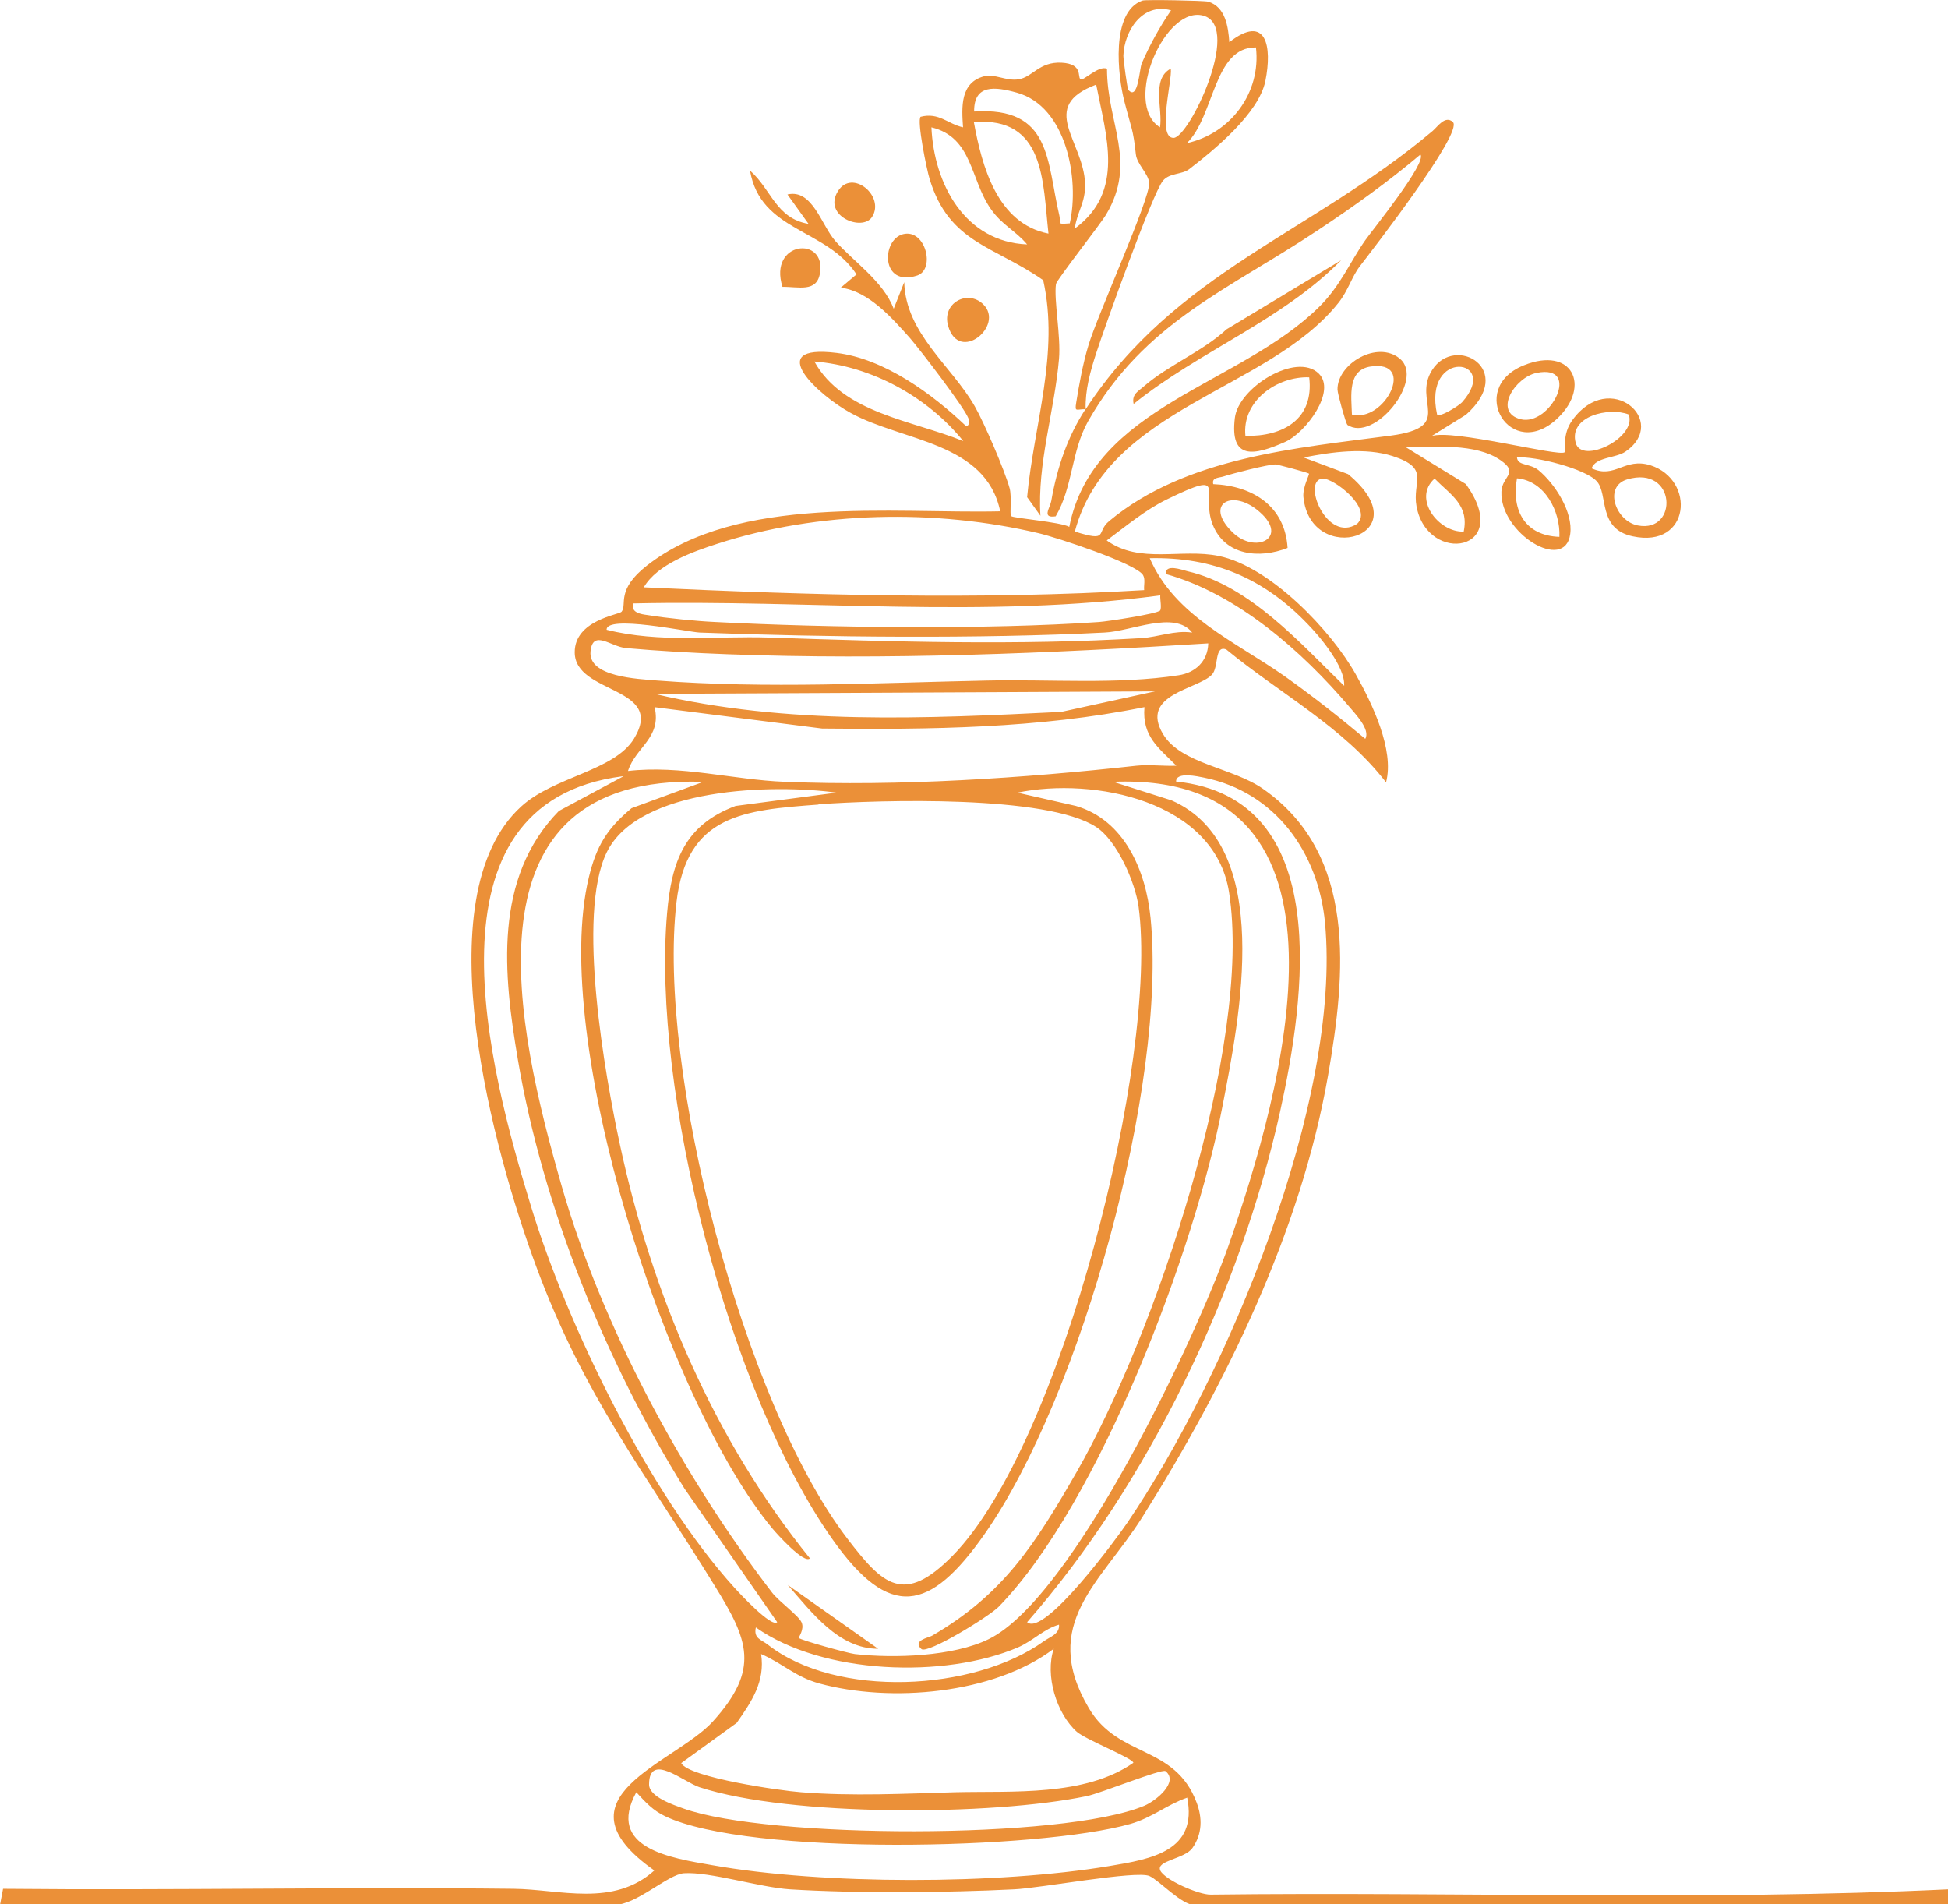 <?xml version="1.0" encoding="UTF-8"?>
<svg xmlns="http://www.w3.org/2000/svg" id="Layer_1" version="1.1" viewBox="0 0 702.3 686.3">
  <defs>
    <style>
      .st0 {
        fill: #eb9038;
      }
    </style>
  </defs>
  <path class="st0" d="M391.4,147.5c-3.3-.1-4,1.3-3.4-2.4,1.1-6.8,2.4-14,4.4-20.6,3.1-10.6,22.2-52.7,21.9-58.5-.2-3.4-4.4-6.7-4.8-10.4-1-9.2-1.5-8.8-4.1-18.9-2.4-9.1-5.1-32.5,6.5-36.5,1.1-.4,22.2,0,23.7.4,6.2,1.9,7.2,9,7.6,14.6,13.4-10.4,15.5,1.6,13,14-2.4,11.7-18.4,24.8-27.5,31.8-2.7,2-7,1.3-9.4,4.1-3.8,4.5-21.1,53-24.1,62.2-2.1,6.5-4,13.2-3.8,20.2,32.5-49.6,81.2-63.3,125.1-100.3,1.7-1.4,4.5-5.8,7.3-3.2,3.9,3.7-29.5,46.7-33.5,51.9-3,3.9-4.2,8.8-7.8,13.3-25.3,31.7-83,37.5-95,82.4,12.6,3.9,7.4.3,12.4-3.8,27.7-23.1,67.8-26.3,101.6-30.8,23.1-3.1,7.6-12.3,14.8-23.6,8.3-13.1,30.6-.2,12.2,16.1l-12.4,7.7c7.3-2.7,46.3,7.6,48,5.8.4-.5-1-6.5,2.8-11.6,13.4-18.5,35.1.4,19.1,11.4-3.6,2.4-10.7,1.9-12.2,6,8.5,3.9,11.8-4,21.2-1.1,16.4,5.2,14.5,30.1-6.4,25.6-12.7-2.7-8.7-15.1-12.9-19.8-4-4.5-22.3-9.2-28.8-8.6.3,3.1,4.6,2,7.8,4.6,5.9,4.9,12.5,15.1,11.4,23-1.9,14-25.4-.3-24.8-15.3.2-5.6,6.5-6.6-.3-11.3-9-6.3-24-4.7-34.5-4.9l22,13.5c17.4,24.3-13.8,29.3-17.8,8.1-1.7-9.2,5.2-13.7-8.6-18.2-10-3.2-21.9-1.5-32.1.5l16,6c27.1,22.4-13.6,33.9-16.1,8.2-.3-3.6,2.3-8.1,2-8.4-.5-.4-11.3-3.3-12.1-3.3-2.7,0-15.2,3.2-18.6,4.3-1.8.6-4.4.3-3.8,2.8,14.2.6,25.9,7.9,26.8,23-10.2,4-22.5,2.8-27-8.4-4.6-11.7,6.3-20.2-16.5-9.1-7.5,3.6-15,9.8-21.7,14.8,11.9,8.6,26.9,2.8,40.4,5.6,18.5,3.8,40.5,26.8,49.4,42.7,5.8,10.3,14,27.2,10.9,38.9-15.4-20-38.3-32-57.6-47.9-4.4-1.7-2.6,6.4-5.2,9.1-5,5.3-26.2,7-17.6,21.4,6.5,10.8,24.9,12,36,19.7,34.2,23.8,29.8,67,23.5,103.3-9.8,56.3-36.9,111.4-67,159.3-14.7,23.4-37.2,38.3-19.3,68.7,10.7,18.3,31,13.1,38.9,34.1,2.1,5.5,2.1,11.3-1.5,16.4-2.8,4-13.2,4.5-11.6,8.1,1.6,3.4,13.9,8.8,18.2,8.7,88.5-1.1,177.5,2.3,265.8-1.9v5.7h-271.5c-4.8,0-12.8-8.9-16.4-10.5-4.7-2.1-39.5,4.4-48.8,4.8-24,1.2-56.9,1.5-80.8,0-10.9-.7-28.9-6.4-38.2-5.8-5.8.4-17.2,11.4-25,11.4H0l1.1-5.8c61.4.6,122.8-.7,184.1,0,16.7.2,35.9,6.7,50.7-6.6-37.5-26.4,7.3-38.5,21.1-53.7,17.1-18.9,12.8-29.3.8-48.7-25.2-41-47.2-68.4-64.6-115.6-14.8-40.1-41-132.9-5.3-165.5,11.8-10.8,33.6-12.8,40.7-24.5,11.5-19-21.4-15.8-21.4-31.1,0-11.6,16-13.5,16.9-14.6,2.1-2.7-2.2-7.8,9.2-16.7,32.8-25.6,88.3-18.6,127.3-19.5-5.2-25-35.2-25.2-53.8-35.4-11.5-6.2-32.1-25-5.2-21.7,17.2,2.1,34.4,14.7,46.6,26.3,1.4.3,1.3-2,.9-2.8-1.7-4.2-17.2-24.4-21-28.8-6.5-7.3-15-17-25-18.2l5.7-4.8c-11-16.7-34.6-15.3-38.4-37.4,7.7,6.7,9.3,17.2,21.1,19.2l-7.6-10.6c9-2.1,12.2,11,17.2,16.7,6.3,7.2,17.4,14.6,21.1,24.5l3.8-9.6c.5,18.5,17.1,30.2,25.4,44.7,3.4,5.9,10.8,23.1,12.6,29.6.8,2.9,0,9.4.5,10,.7.8,17.8,2.1,21,3.9,8.6-43.6,61.7-51,90.3-79.5,7.6-7.6,11.1-16.3,16.4-23.8,2.9-4.1,22.3-28,19.9-30.9-11.6,9.8-24.3,18.9-37,27.3-32.1,21.4-62.4,33-82.8,68.8-6.1,10.8-5.5,23.8-11.7,34.3-5.1.8-2.1-2.9-1.6-5.5,2.1-12.1,5.9-23.2,12.2-32.9h0ZM422.1,3.7c-10.2-2.8-16.8,7.4-17.1,16.4,0,1.4,1.4,11.9,1.8,12.3,3.5,4.1,4-7.6,4.8-9.5,2.9-6.7,6.5-13.2,10.6-19.2h0ZM422.1,24.8c.6,4-5.1,25,1,24.9,5.5,0,24.4-39.3,11.2-43.9-14-4.8-29.8,31.5-16.1,40.1,1.1-6.4-3.2-17.3,3.8-21.1ZM452.8,17.1c-15.3-.2-14.9,24.7-24.9,34.5,15.8-3.5,26.8-18.2,24.9-34.5ZM347.3,159c-12.8-15.9-33.1-27.1-53.7-28.7,10.4,18.7,35.4,21.2,53.7,28.7ZM527.1,145c14.2-15.9-14.3-19.7-9,4.4,1,1.2,7.9-3.2,9-4.4ZM587.2,149.4c-7.1-2.8-21.8.6-19.1,10.3,2.2,7.8,22.1-1.9,19.1-10.3ZM476.8,172.5c-7.6.6,1.5,23.5,12.5,16.3,5.8-5.7-8.7-16.6-12.5-16.3ZM527.7,191.6c2-9.6-4.7-13.2-10.5-19.1-8.1,7.2,1.5,19.5,10.5,19.1ZM562.2,193.5c.4-9.1-5.2-20.2-15.3-21.1-2.1,11.8,3.1,20.7,15.3,21.1h0ZM586.6,172.8c-8.6,2.6-4.1,15.1,3.9,16.6,14.7,2.8,13.9-21.9-3.9-16.6ZM454.2,184.6c-9.7-8.7-20.3-3.1-10,7.1,8.3,8.3,20.6,2.2,10-7.1ZM412.1,207.3c-2.5-4.2-31.2-13.6-37.6-15.1-37.2-8.8-79.5-8-115.9,3.8-8.7,2.8-21.7,7.4-26.5,15.7,60,2.8,120.4,4.6,180.4,1-.2-1.7.5-3.8-.4-5.4ZM471.4,224.9c-15.7-16.4-33.9-24.2-56.9-23.7,9.1,20.9,30.8,30,48.6,42.5,10,7.1,19.8,14.8,29.1,22.6,2-3.3-3.8-9.2-5.7-11.5-17.1-20.1-40.4-40.7-66.2-47.9-.3-3.8,5.8-1.5,7.8-1,22.4,5.1,40.6,25.9,56.5,41.3.4-6.8-8.5-17.5-13.2-22.3h0ZM418.2,220.2c.7-1.1,0-3.9.1-5.6-62.8,8.4-127,1.5-190,2.9-1,3.4,2.9,3.9,5.2,4.2,6.6,1.1,17.6,2.2,24.4,2.5,40.6,2.1,98,2.8,138.3,0,3.1-.2,21.2-3,21.9-4.1h0ZM429.8,228c-6.4-8.1-22-.4-31.6,0-45.2,2.3-100.6,1.7-146,0-4.2-.2-33.7-6.5-33.5-1,19.1,4.8,39,2.2,58.6,2.8,44.8,1.5,89.4,2.9,134.3.2,6.1-.4,11.9-2.9,18.1-2h0ZM435.6,231.9c-57.5,3.6-116,6.1-173.7,3.9-11.1-.4-25.1-1.2-36.2-2.2-5.5-.5-12-6.9-12.8,1.2-.9,9.2,16.9,9.9,24.1,10.5,39.1,3,80,.8,118.9,0,22.5-.5,46.9,1.5,69-1.9,6-.9,10.5-5,10.7-11.4h0ZM416.4,249.2l-180.4.9c47.7,11.3,97.8,8.9,146.6,6.5l33.8-7.4ZM412.5,254.9c-38.1,7.7-77.2,8.1-116.1,7.7l-60.4-7.7c2.6,11.1-6.8,14.3-9.6,23,19-2.2,38.1,3.2,56.5,3.9,41.1,1.7,86.1-1.3,126.8-5.8,4.7-.5,9.6.2,14.4,0-6.3-6.4-12.4-10.5-11.5-21.1h0ZM224.5,279.8c-74.3,9.5-47.9,106.4-33.1,154.9,13.2,43.4,42.9,104,73.4,137.6,1.7,1.9,13.4,14.5,15.4,12.4l-33.4-48.1c-28.4-45.7-51.1-101.5-60.1-154.7-5.2-30.6-8.9-65.4,14.8-89.6l23.1-12.4h0ZM370.3,584.7c6.2,5.5,32.8-30.9,36.1-35.8,36.1-53.1,77.3-151.8,71.3-216.3-2.4-25.3-17.9-47.1-43.6-52.3-2.1-.4-10.1-2.3-10.1,1.4,57.2,5.9,46.4,78.7,37.5,119-14.4,64.9-47.5,134.1-91.2,184h0ZM253.3,281.8c-88.6-2.8-67,89.3-50.8,145.7,14.6,50.9,43.7,104.7,75.9,146.6,2.5,3.2,9.5,8.2,10.6,10.7s-1.2,5.4-1,5.6c.7.8,17.7,5.5,20.2,5.8,14.1,1.6,35.5.9,48.3-5.4,30.5-15,74.8-108.8,86.4-141.8,19.2-54.8,52.6-170.9-41.6-167.2l21.1,6.7c37.2,16.4,24.5,78.4,18.3,110.4-9.8,51.1-44.2,142.8-80.6,180.2-3.4,3.5-25.7,17.2-27.9,15.3-3.4-3.1,2.6-4.1,3.8-4.8,25.9-15,37.3-33.2,52.2-59.1,27.9-48.5,63.5-154,54.9-208.9-5.2-33-48.8-41.6-76.3-35.9l21.1,4.8c17.5,5.1,25.2,23.3,26.9,40.3,6,60-25,172.4-59.8,222.1-19.8,28.3-34.3,31.1-54.9,1.9-37.3-52.9-65.2-161.6-59.6-225.7,1.6-18.4,6.2-31.7,24.7-38.6l36.4-4.8c-22.5-3.1-71.4-2.1-82.9,21.6-10.9,22.5-.6,80.2,4.8,105.3,11.6,54,33.8,106.2,68.5,149.1-2.1,2.1-11.9-8.8-13.4-10.6-38.5-46.2-80.3-177.2-66.3-234.9,2.7-11.2,6.5-17.5,15.4-24.9l25.9-9.5h0ZM295.1,290c-26.9,2-47.5,3.6-51.2,35.1-7.1,60.7,24.1,180.5,61.6,229.5,12.8,16.7,20.3,24.1,38,6.1,39.3-40.1,74.2-179.3,67-233.8-1.2-8.8-7.7-23.8-15.3-28.8-17.7-11.6-77.9-9.8-100.1-8.2h0ZM272.5,586.6c-.9,4,2,4.4,4.3,6.2,24.8,19.4,74.2,16.9,99.5-1.2,2.2-1.6,5.8-2.6,5.5-6-5.4,1.5-9.3,5.8-14.8,8.2-26.5,11.3-70.4,9.8-94.5-7.2h0ZM388.3,624.3c-7.5-6.7-11.6-20.5-8.4-30-21.7,16.4-58.9,19.5-84.5,12.5-8.7-2.4-13.3-7.3-21-10.6,1.5,9.9-3.4,17.1-8.8,24.8l-20,14.5c2.7,5.2,36.1,10,43.2,10.5,18.4,1.5,37.7.5,55.6,0,20.6-.5,46.7,1.6,64.2-10.6,0-1.6-17.1-8.3-20.4-11.2h0ZM420.2,638.4c-1.3-1-23.4,8-28.4,9-34,7.1-106.8,7.5-139.6-3.2-5.8-1.9-18.2-12.8-18.2-1,0,4.5,8.9,7.4,12.5,8.7,30.3,10.8,136.5,11.3,166-1,4.3-1.8,12.6-8.6,7.7-12.5h0ZM427.9,648c-7.4,2.6-12.4,7.1-20.3,9.4-33.1,9.4-137.4,11.6-167.7-2.7-4.5-2.1-7.2-5.1-10.5-8.7-11,20.2,12.4,23.7,27.4,26.3,39.9,7.1,103.1,7,143.2.3,15.1-2.5,31.9-5.4,28-24.7h0Z"></path>
  <path class="st0" d="M389.6,28.6c.9.7,6.6-5.2,9.5-3.8,0,19.8,11,33.5-.3,52.5-2.2,3.7-17.9,23.6-18.1,25.1-.8,5.6,1.8,18.9,1.1,26.9-1.6,18.8-7.9,37.7-6.7,56.6l-4.8-6.7c2.4-26,11.7-51.9,5.8-78.2-17.7-12.4-33.8-13.3-40.9-36.3-1.1-3.5-4.7-21.2-3.3-22.6,6.6-1.7,9.8,2.6,15.3,3.8-.5-7.2-1.1-16.1,7.6-18.4,3.8-1,7.9,1.8,12.4,1.1,5.1-.8,7.4-6.4,15.5-6,7.8.4,5.7,5.1,6.8,5.9h0ZM387.6,82.3c18-13.3,11.2-33.3,7.6-51.8-21.2,8-4.5,20.2-4,35.8.2,6.7-2.9,10-3.7,16h0ZM385.7,80.4c3.5-15.7-1.1-42-19.1-47-7.9-2.2-15.5-3.1-15.4,6.8,27.9-1.8,26.1,17.8,30.7,37.4.7,3-1.3,3.3,3.8,2.9ZM378,84.2c-2.1-18.8-1.2-42.2-26.9-40.2,2.9,15.9,8.4,36.6,26.9,40.2ZM370.3,88.1c-4.2-5-9.1-7-13.1-12.8-7.5-10.7-6.5-25.8-21.4-29.4.9,20.4,12.1,41.3,34.5,42.2Z"></path>
  <path class="st0" d="M475.4,134.6c6.6,6.4-4.7,21.3-11.9,24.6-11.4,5.1-20.2,6.8-18.3-8.6,1.3-10.9,22.1-23.8,30.2-16ZM472,136c-11.6-.4-24.3,8.5-23,21.1,13.7.3,24.8-6.1,23-21.1h0Z"></path>
  <path class="st0" d="M561.6,150.7c-16.9,16.2-33-10.6-12.3-19,17.5-7.1,24.4,7.4,12.3,19ZM554,134.4c-7.8,1.6-15.8,14.1-5.8,16.7,10.7,2.7,22.2-20,5.8-16.7Z"></path>
  <path class="st0" d="M483.5,93.8c-21.3,21.7-51.1,32.7-74.8,51.8-.8-3.6,1.8-4.6,4-6.6,8.3-7.2,21.1-12.5,29.5-20.3l41.3-24.9h0Z"></path>
  <path class="st0" d="M485.7,153c-.5-.4-3.5-11.1-3.5-12.6-.1-9.3,14.4-17.9,22.5-11.1,9.1,7.6-9.4,30.4-19,23.8h0ZM487.4,149.4c11.7,3.1,23.4-19.7,6.8-17.3-8.5,1.2-7,10.7-6.8,17.3Z"></path>
  <path class="st0" d="M354.5,109.7c7.8,7.7-8.8,21.5-12.7,7.7-2.3-8.2,7.1-13.2,12.7-7.7Z"></path>
  <path class="st0" d="M325.6,84.4c8.1-2,11.7,12.7,5.1,14.9-13.2,4.4-13-12.9-5.1-14.9Z"></path>
  <path class="st0" d="M282.1,103.4c-5.2-16.6,16-18.5,13.5-4.8-1.2,6.9-7.8,4.7-13.5,4.8Z"></path>
  <path class="st0" d="M314.4,78.2c-3.5,5.4-17.9-.3-12.3-9.3,5.1-8.2,17.1,1.8,12.3,9.3Z"></path>
  <path class="st0" d="M316.6,594.3c-14.3,0-24-13.2-32.6-23l32.6,23Z"></path>
</svg>
